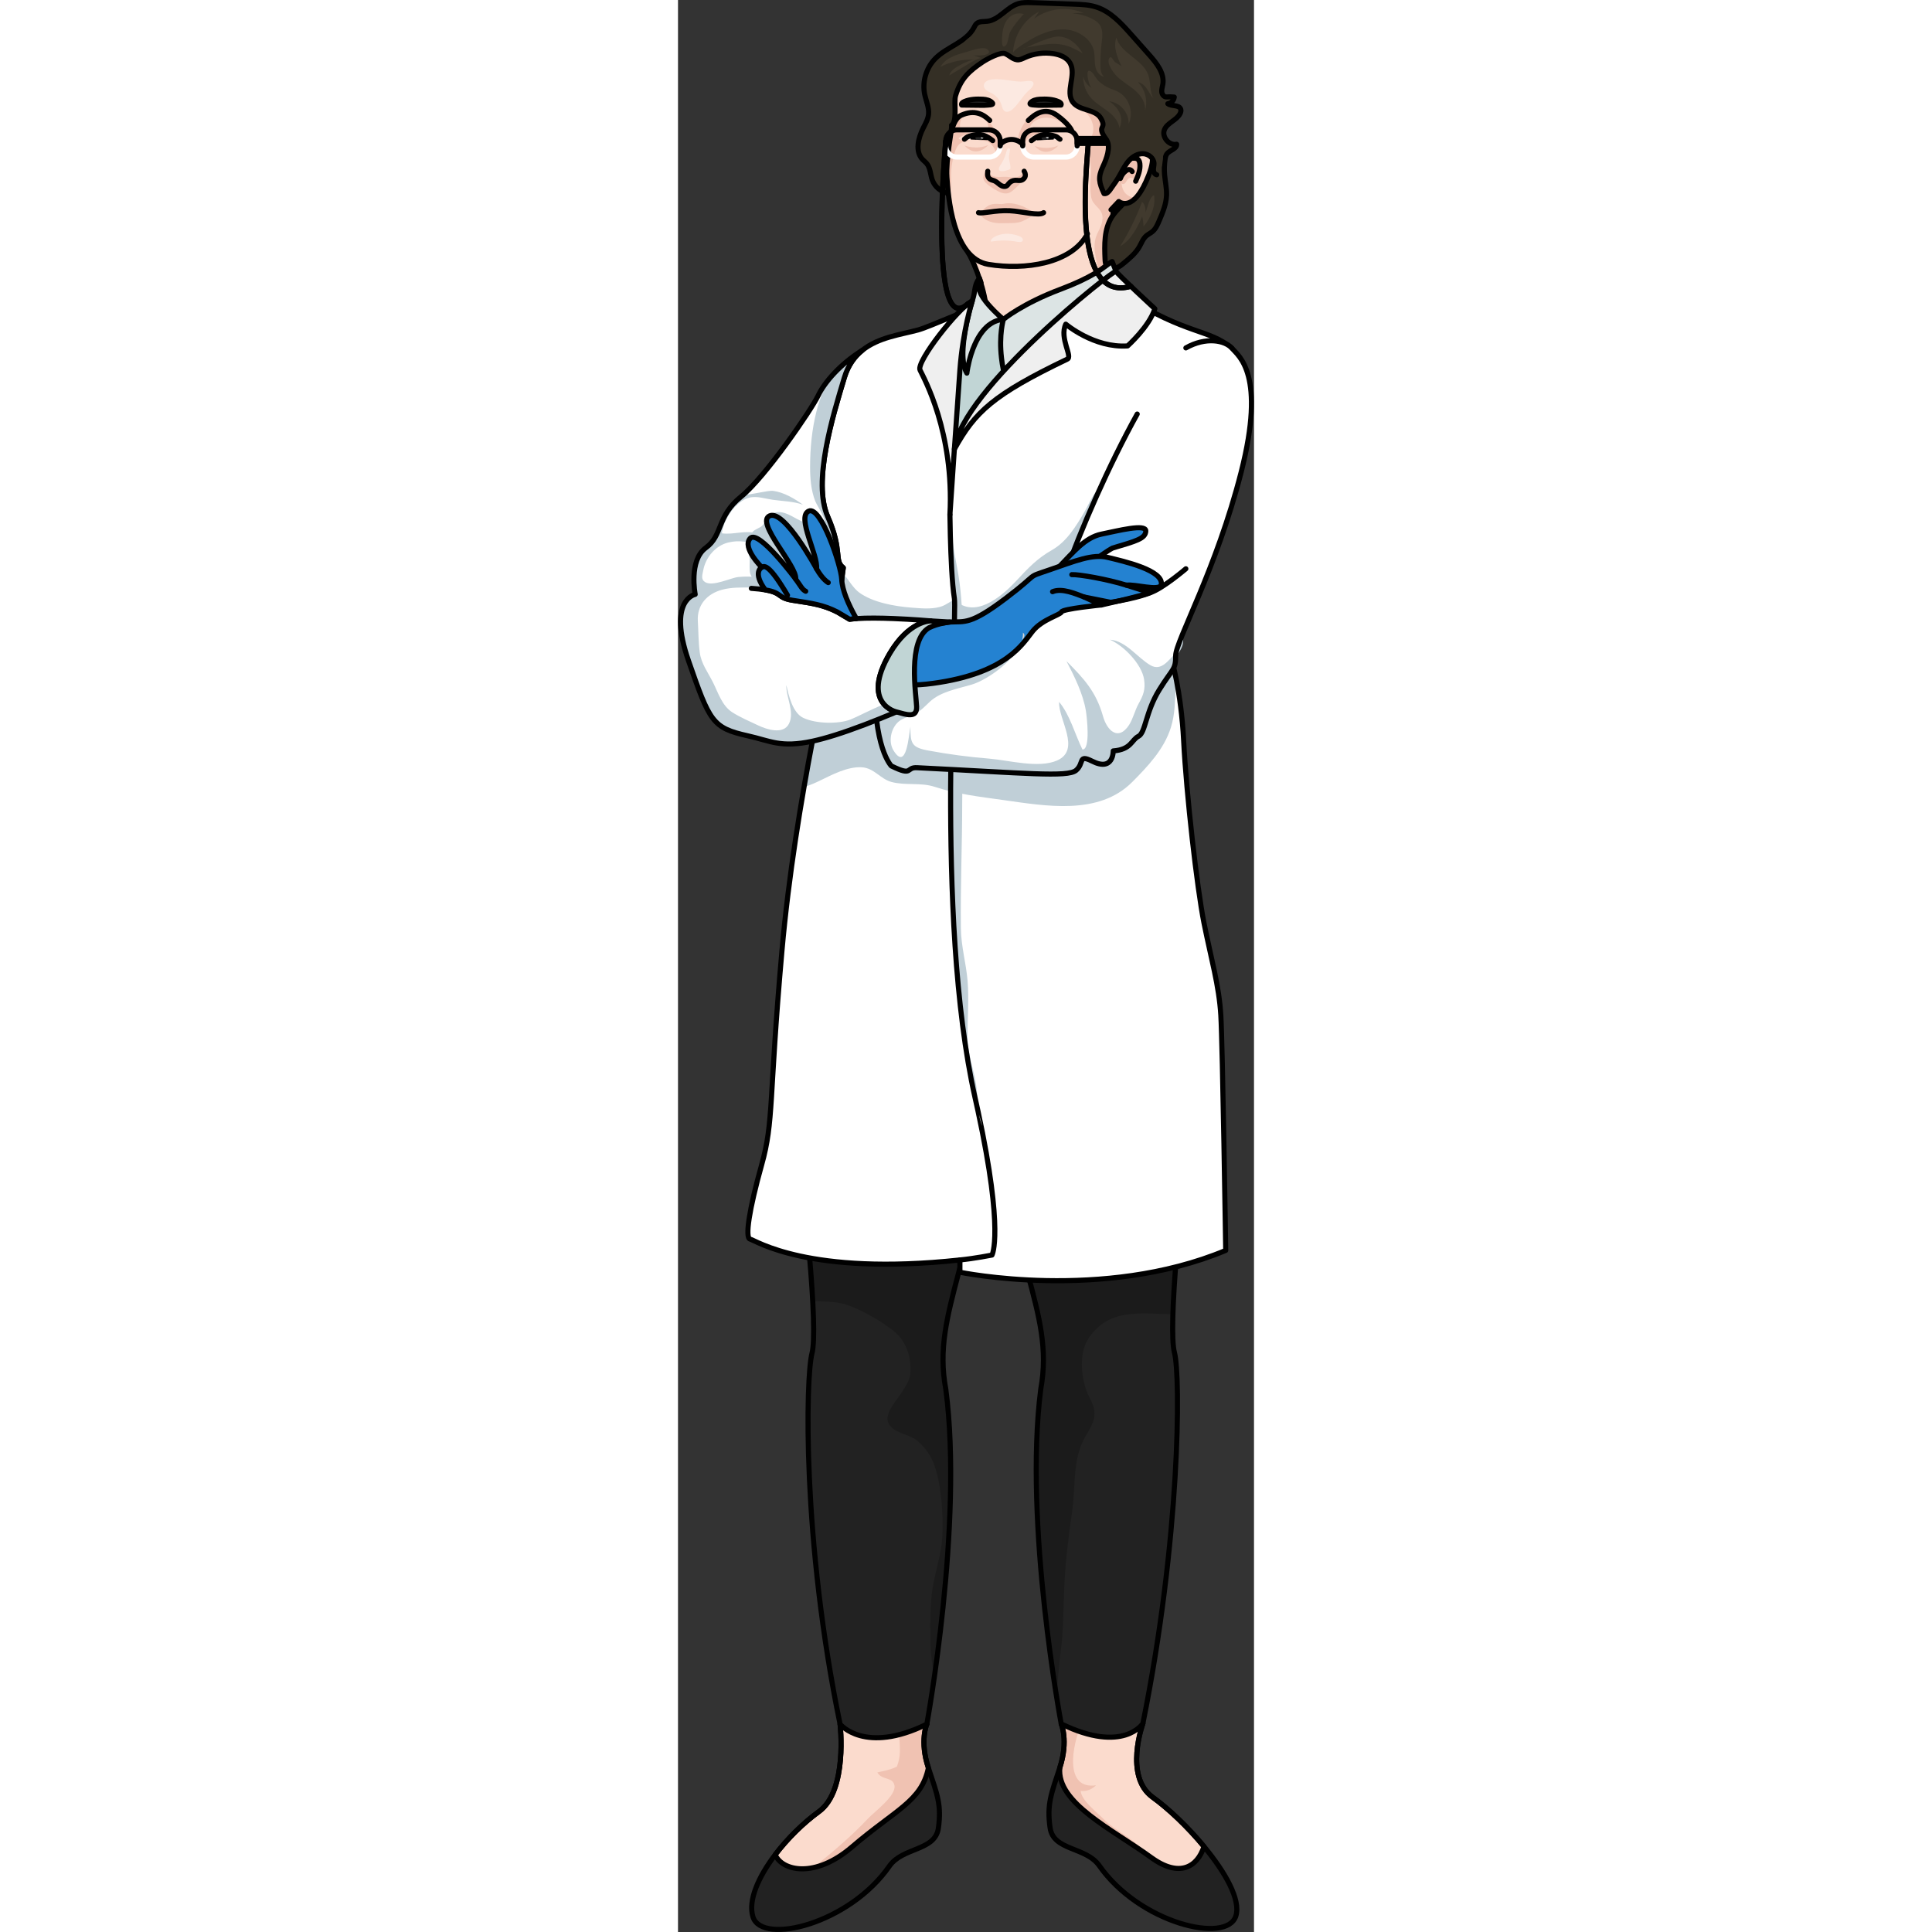 <?xml version="1.0" encoding="utf-8"?>
<!-- Created by: Science Figures, www.sciencefigures.org, Generator: Science Figures Editor -->
<svg version="1.1" id="Camada_1" xmlns="http://www.w3.org/2000/svg" xmlns:xlink="http://www.w3.org/1999/xlink" 
	 width="800px" height="800px" viewBox="0 0 113.102 379.358" enable-background="new 0 0 113.102 379.358"
	 xml:space="preserve">
<rect x="0" y="0" width="113.102" height="379.358" fill="#333333" stroke="none"/>
<g>
	<g>
		<g>
			<path fill="#222222" d="M51.136,358.928c-0.62,4.55-6.93,3.72-9.6,7.45c-7.84,11.38-25.05,15.62-26.81,10.03
				c-1.01-3.22,1.05-7.86,4.36-12.23c2.44-3.2,5.55-6.26,8.61-8.48c5.68-4.14,4.13-17.15,4.13-17.15h17.03c0,0-1.45,3.31,0.31,8.59
				C50.926,352.408,51.756,354.378,51.136,358.928z"/>
			<path fill="#FBDBCD" d="M49.166,347.138c-1.33,6.56-6.49,8.22-15.01,15.52c-0.73,0.63-1.45,1.17-2.16,1.65
				c-1.62,1.09-3.17,1.8-4.6,2.2c-0.09,0.03-0.18,0.06-0.27,0.08c-0.08,0.02-0.17,0.04-0.25,0.06c-0.09,0.02-0.18,0.04-0.27,0.05
				c0.002-0.001,0.003-0.003,0.005-0.004c-3.824,0.823-6.694-0.533-7.525-2.516c2.44-3.2,5.55-6.26,8.61-8.48
				c5.68-4.14,4.13-17.15,4.13-17.15h17.03C48.856,338.548,47.406,341.858,49.166,347.138z"/>
			<path fill="#F0C2B2" d="M49.166,347.138c-1.33,6.56-6.49,8.22-15.01,15.52c-0.73,0.63-1.45,1.17-2.16,1.65
				c-1.55,0.54-3.17,1.72-4.6,2.2c-0.09,0.03-0.18,0.06-0.27,0.08c-0.08,0.02-0.17,0.04-0.25,0.06c-0.09,0.02-0.18,0.04-0.27,0.05
				c3.38-2.74,7.45-6.12,10.68-9.59c1.19-1.29,5.63-4.52,5.22-6.54c-0.35-1.74-2.48-0.95-3.37-2.55c1.38-0.29,2.64-0.53,3.85-1.14
				c1.16-3.1,0.18-4.85,0.56-8.04c-0.8,1.12-1.29,0.84-1.72,0.47c0.27-0.24,0.54-0.5,0.81-0.76h6.22
				C48.856,338.548,47.406,341.858,49.166,347.138z"/>
			<path fill="none" stroke="#000000" stroke-linecap="round" stroke-linejoin="round" stroke-miterlimit="10" d="M49.166,347.138
				c-1.33,6.56-6.49,8.22-15.01,15.52c-7.3,6.27-13.75,4.68-15.07,1.52c2.44-3.2,5.55-6.26,8.61-8.48
				c5.68-4.14,4.13-17.15,4.13-17.15h17.03C48.856,338.548,47.406,341.858,49.166,347.138z"/>
			<path fill="none" stroke="#000000" stroke-linecap="round" stroke-linejoin="round" stroke-miterlimit="10" d="M51.136,358.928
				c-0.62,4.55-6.93,3.72-9.6,7.45c-7.84,11.38-25.05,15.62-26.81,10.03c-1.01-3.22,1.05-7.86,4.36-12.23
				c2.44-3.2,5.55-6.26,8.61-8.48c5.68-4.14,4.13-17.15,4.13-17.15h17.03c0,0-1.45,3.31,0.31,8.59
				C50.926,352.408,51.756,354.378,51.136,358.928z"/>
			<path fill="#222222" d="M60.856,214.628c-0.29,5.93-0.84,11.1-1.53,15.7c-3.13,20.84-9.12,29.72-6.74,42.43
				c2.44,18.43-0.32,43.07-2.23,56.35c-0.83,5.8-1.5,9.44-1.5,9.44c-12.2,6-17.03,0-17.03,0c-7.45-36-6.76-68.06-5.52-72.82
				c0.4-1.54,0.41-5.26,0.15-10.25c-0.26-4.87-0.79-10.96-1.48-17.43c-0.78-7.37-1.77-15.24-2.81-22.39
				C22.166,215.658,62.476,181.818,60.856,214.628z"/>
			<path opacity="0.2" d="M52.586,272.758c2.44,18.43-0.32,43.07-2.23,56.35c-0.49-2.32-0.79-4.62-0.81-7.11
				c-0.02-3.98-0.1-7.81,0.72-11.7c0.63-2.97,1.52-5.71,1.64-8.78c0.16-4.41-0.14-9.67-1.58-13.85c-0.57-1.68-1.67-3.23-2.98-4.46
				c-1.56-1.48-3.69-1.54-5.19-2.74c-3.55-2.84,3.28-6.95,3.48-10.93c0.15-2.94-0.68-5.92-2.99-7.93
				c-2.39-2.08-7.78-5.17-10.78-5.73c-1.67-0.32-3.54-0.33-5.41-0.4c-0.26-4.87-0.79-10.96-1.48-17.43
				c3.18-1.92,6.58-3.14,8.92-3.04c1.11-1.45,1.59-2.26,1.87-3.08c1.83-0.56,3.3-1.85,5.24-2.39c4.66-1.3,13.61-1.68,18.32,0.79
				C56.196,251.168,50.206,260.048,52.586,272.758z"/>
			<path fill="none" stroke="#000000" stroke-linecap="round" stroke-linejoin="round" stroke-miterlimit="10" d="M22.171,215.663
				c2.896,19.861,5.379,45.307,4.138,50.065s-1.932,36.825,5.516,72.822c0,0,4.828,6,17.034,0c0,0,7.241-39.307,3.724-65.788
				c-2.896-15.516,6.66-25.321,8.275-58.134C62.472,181.816,22.171,215.663,22.171,215.663z"/>
		</g>
		<g>
			<path fill="#222222" d="M109.546,376.198c-1.73,5.6-18.97,1.43-26.86-9.91c-2.68-3.71-8.99-2.86-9.63-7.41
				c-0.64-4.55,0.18-6.52,1.92-11.8c1.73-5.28,0.27-8.59,0.27-8.59l16.04-0.08c0,0-3.78,10.38,1.92,14.49
				c3.12,2.25,6.91,5.85,10.07,9.67C107.446,367.608,110.526,373.018,109.546,376.198z"/>
			<path fill="#FBDBCD" d="M103.276,362.568c-1.27,4-4.8,6.2-10.34,2.18c-0.54-0.39-1.09-0.78-1.65-1.17
				c-7.48-5.13-16.96-10.05-16.31-16.5c1.73-5.28,0.27-8.59,0.27-8.59l3.98-0.02l12.06-0.06c0,0-3.78,10.38,1.92,14.49
				C96.326,355.148,100.116,358.748,103.276,362.568z"/>
			<path fill="#F0C2B2" d="M91.506,363.578c-0.07,0-0.14,0.01-0.22,0c-7.48-5.13-16.96-10.05-16.31-16.5
				c1.73-5.28,0.27-8.59,0.27-8.59l3.98-0.02c-1.87,4.34-3.44,12.95,2.85,12.09c-0.78,0.79-1.91,1.25-3.01,1.1
				c0.16,1.9,3.21,4.2,4.54,5.56C85.866,359.518,89.676,361.098,91.506,363.578z"/>
			<path fill="none" stroke="#000000" stroke-linecap="round" stroke-linejoin="round" stroke-miterlimit="10" d="M103.276,362.568
				c-1.27,4-4.8,6.2-10.34,2.18c-7.65-5.57-18.66-10.73-17.96-17.67c1.73-5.28,0.27-8.59,0.27-8.59l16.04-0.08
				c0,0-3.78,10.38,1.92,14.49C96.326,355.148,100.116,358.748,103.276,362.568z"/>
			<path fill="none" stroke="#000000" stroke-linecap="round" stroke-linejoin="round" stroke-miterlimit="10" d="M109.546,376.198
				c-1.73,5.6-18.97,1.43-26.86-9.91c-2.68-3.71-8.99-2.86-9.63-7.41c-0.64-4.55,0.18-6.52,1.92-11.8c1.73-5.28,0.27-8.59,0.27-8.59
				l16.04-0.08c0,0-3.78,10.38,1.92,14.49c3.12,2.25,6.91,5.85,10.07,9.67C107.446,367.608,110.526,373.018,109.546,376.198z"/>
			<path fill="#222222" d="M97.176,258.048c-0.11,3.61-0.03,6.28,0.3,7.52c1.26,4.76,1.1,36.81-6.19,72.84c0,0-3.81,6.03-16.04,0.08
				c0,0-0.4-2.12-0.97-5.71c-1.89-11.85-5.65-39.72-3.04-60.06c1.78-9.79-1.37-17.29-4.4-29.73c-1.76-7.28-3.48-16.25-4.13-28.36
				c-1.76-32.81,38.69,0.86,38.69,0.86c-0.74,5.24-1.45,10.87-2.07,16.41C98.206,241.858,97.376,251.508,97.176,258.048z"/>
			<path opacity="0.2" d="M99.326,231.898c-1.12,9.96-1.95,19.61-2.15,26.15c-6.07-0.04-12.53-1.38-16.6,4.8
				c-2.05,3.11-1.38,8.63,0.28,11.66c2.55,4.7-0.79,5.93-2.12,10.48c-1.09,3.73-0.78,7.94-1.34,11.78
				c-0.68,4.66-1.27,9.47-1.51,14.17c-0.23,4.61-0.17,9.3-0.8,13.87c-0.32,2.34-0.46,5.23-0.81,7.97
				c-1.89-11.85-5.65-39.72-3.04-60.06c1.78-9.79-1.37-17.29-4.4-29.73c0.67-1.44,1.58-2.83,2.81-4.2c2.46-2.76,6.42-4.47,9.57-6.41
				c3.17-1.96,6.86-2.82,10.63-2.83C93.356,229.538,96.576,230.338,99.326,231.898z"/>
			<path fill="none" stroke="#000000" stroke-linecap="round" stroke-linejoin="round" stroke-miterlimit="10" d="M101.398,215.49
				c-2.81,19.873-5.182,45.33-3.92,50.083c1.262,4.753,1.099,36.802-6.192,72.831c0,0-3.809,6.035-16.041,0.088
				c0,0-7.412-39.275-4.01-65.771c2.829-15.529-6.77-25.292-8.528-58.097C60.949,181.819,101.398,215.49,101.398,215.49z"/>
		</g>
		<path fill="#FFFFFF" d="M106.586,199.358c0.35,5.82,0.96,46.17,0.96,46.17c-24.17,10.09-52.19,4.28-52.19,4.28v-2.41
			c-29.74,3.2-40.16-3.87-41.2-4.09c-1.04-0.23-0.17-5.87,2.26-14.55c2.44-8.68,1.39-12.71,4-42.1c0.99-11.2,2.66-22.48,4.33-32.14
			c0.56-3.19,1.11-6.2,1.65-8.98c0.67-3.49,1.31-6.62,1.86-9.24c1.18-5.55,1.99-8.9,1.99-8.9l1.01-7.25l1.2-8.66
			c-1.89-1.44-0.06-3.2-3.06-10.05c-3-6.84,0.98-19.69,3.26-27.26c0.74-2.46,2-4.16,3.53-5.39c3.19-2.57,7.56-3.08,10.95-4
			c5.02-1.37,28.95-14.15,40.82-6.58c11.87,7.56,16.24,6.32,20.81,10.17l2.17,15.76l-12.89,41.32l-1.19,3.81
			c0,0,0.23,0.77,0.57,2.19c0.6,2.64,1.53,7.55,1.86,13.98c0.53,10.45,2.61,28.87,4,35.83
			C104.676,188.228,106.246,193.528,106.586,199.358z"/>
		<path fill="#C0CFD7" d="M97.426,131.458c0.09,1.14,0.38,2.41,0.31,3.41c-0.19,2.79-0.09,5.2-0.96,7.99
			c-1.34,4.28-4.59,7.68-7.58,10.69c-6.59,6.62-17.01,4.71-25.35,3.54c-4.57-0.64-9.07-1.15-13.47-2.6
			c-2.72-0.89-5.75-0.21-8.47-0.95c-2.2-0.6-3.39-2.74-5.83-2.88c-2.83-0.16-5.84,1.48-8.33,2.68c-0.84,0.4-1.92,0.9-3,1.18
			c0.56-3.19,1.11-6.2,1.65-8.98c0.67-3.49,1.31-6.62,1.86-9.24c0.83-1.46,1.92-2.84,2.91-4.15c1.33-1.77,2.84-5.39,4.76-6.45
			c1.85-1.03,2,0.01,3.33,1.17c3.65,3.19,8.1,3.17,12.45,4.5c2.65,0.82,4.83,2.65,7.56,3.34c3.12,0.78,5.92-0.36,9-0.87
			c7.55-1.24,15.28-2.46,22.57-4.76c2.62-0.83,4.47-3.37,7.21-3.62c0.36-0.03,0.74-0.02,1.13,0.03c0.18,1.91-1.25,2.79-1.68,4.38
			C97.376,130.328,97.366,130.878,97.426,131.458z"/>
		<path fill="#C0CFD7" d="M58.676,214.138c0.14,1.58,0.17,3.18,0.43,4.71c-0.06-0.21-0.12-0.42-0.19-0.64
			c-0.19-0.87-0.38-1.76-0.59-2.68c-8-35.55-3.43-94-4.06-98.04c-0.46-2.95-0.68-8.05-0.79-12.27c0.1-0.68,0.18-1.41,0.25-2.21
			c0,4.04,1.04,7.48,1.56,11.41c0.54,4.05,0.57,8.25,0.79,12.35c0.55,10.23-0.27,20.53-0.27,30.77c0,8.27-0.36,16.48-0.26,24.72
			c0.04,3.54,1.01,6.8,1.31,10.27c0.32,3.67-0.04,7.48,0,11.16C56.886,207.378,58.366,210.588,58.676,214.138z"/>
		<path fill="#C0CFD7" d="M30.243,108.356c0.307,1.785,1.351,3.138,2.45,4.536c0.821,1.044,1.776,2.624,2.837,3.414
			c2.643,1.97,6.945,2.741,10.232,2.995c1.827,0.141,3.825,0.352,5.616-0.116c0.851-0.222,1.305-0.566,2.034-0.986
			c1.269-0.732,0.626-0.461,1.758,0.277c3.936,2.565,8.733-1.728,11.208-4.381c2.387-2.558,4.08-4.399,7.109-6.127
			c2.839-1.62,4.701-4.678,6.325-7.47c0.783-1.346,1.354-2.869,2.38-4.05c0.702-0.808,1.356-1.348,1.933-2.272
			c-0.422,1.422-1.655,2.544-2.369,3.83c-0.609,1.098-0.854,2.34-1.247,3.514c-0.652,1.945-1.552,3.716-2.318,5.611
			c-0.872,2.156-1.035,4.654-2.417,6.564c-1.838,2.54-4.858,3.863-7.431,5.486c-3.643,2.299-7.496,4.386-11.382,6.249
			c-3.439,1.649-7.619,2.179-11.35,2.804c-3.843,0.645-8.325,0.996-12.156,0.09c-3.088-0.731-7.756-1.812-7.694-5.852
			c0.025-1.664,0.887-4.44,1.492-6.01c0.444-1.15,1.114-1.916,1.312-3.139C28.765,112.081,27.989,108.904,30.243,108.356z"/>
		<path fill="#C1D5D5" d="M64.596,72.148c-5.4,5.77-9.82,11.72-10.33,16.03c0.43-6.17,0.88-12.78,1.09-15.52
			c0.23-3.08,0.65-5.82,1.08-8.02c-0.12,0.72-0.24,1.46-0.32,2.2c-0.3,2.51-0.26,4.97,0.61,6.43c0,0,0.43-3.73,2.12-6.76
			c1.09-1.95,2.69-3.61,5.02-3.8l0.02,0.04c-0.12,0.41-1.16,4.31,0.01,9.91L64.596,72.148z"/>
		<path fill="none" stroke="#000000" stroke-linecap="round" stroke-linejoin="round" stroke-miterlimit="10" d="M55.356,247.398
			c2.87-0.28,6.3-0.96,6.3-0.96s2.41-4.33-2.74-28.23c-0.19-0.87-0.38-1.76-0.59-2.68c-8-35.55-3.43-94-4.06-98.04
			c-0.46-2.95-0.68-8.05-0.79-12.27c-0.04-1.57-0.06-3.01-0.08-4.17"/>
		<path fill="none" stroke="#000000" stroke-linecap="round" stroke-linejoin="round" stroke-miterlimit="10" d="M106.586,199.358
			c0.35,5.82,0.96,46.17,0.96,46.17c-24.17,10.09-52.19,4.28-52.19,4.28v-2.41c-29.74,3.2-40.16-3.87-41.2-4.09
			c-1.04-0.23-0.17-5.87,2.26-14.55c2.44-8.68,1.39-12.71,4-42.1c1.32-14.9,3.83-29.93,5.98-41.12c2.09-10.88,3.85-18.14,3.85-18.14
			l1.01-7.25l1.2-8.66c-1.89-1.44-0.06-3.2-3.06-10.05c-3-6.84,0.98-19.69,3.26-27.26c0.74-2.46,2-4.16,3.53-5.39
			c3.19-2.57,7.56-3.08,10.95-4c5.02-1.37,28.95-14.15,40.82-6.58c11.87,7.56,16.24,6.32,20.81,10.17l2.17,15.76l-14.08,45.13
			c0,0,1.93,6.29,2.43,16.17c0.53,10.45,2.61,28.87,4,35.83C104.676,188.228,106.246,193.528,106.586,199.358z"/>
		<path fill="#FFFFFF" d="M110.586,92.658c-4.57,18-11.93,31.55-12.78,35.47c-0.05,0.24-0.08,0.45-0.08,0.62
			c0,2.87-0.53,2.35-3.22,6.69c-2.7,4.35-2.7,8.44-4.09,9.13c-1.39,0.7-1.39,2.61-4.96,2.87c0,0,0.09,4.18-4.17,2
			c-2.78-1.39-1.48,0.44-3.13,1.83c-1.65,1.39-10,0.52-31.13-0.52c-2.44-0.18-0.7,1.82-5.13-0.35c0,0-3.65-3.56-3.22-17.74
			c0,0,10.59-2,20.59-6.27c7.56-3.23,14.78-7.77,16.8-13.73c4.7-13.82,17.5-40.86,23.66-44.35c3.91-2.21,7.67-1.5,9.04,0.07
			C110.136,69.938,115.456,73.528,110.586,92.658z"/>
		<path fill="#C0CFD7" d="M97.806,128.128c-0.05,0.24-0.08,0.45-0.08,0.62c0,2.87-0.53,2.35-3.22,6.69c-2.7,4.35-2.7,8.44-4.09,9.13
			c-1.39,0.7-1.39,2.61-4.96,2.87c0,0,0.09,4.18-4.17,2c-2.78-1.39-1.48,0.44-3.13,1.83c-1.65,1.39-10,0.52-31.13-0.52
			c-2.44-0.18-0.7,1.82-5.13-0.35c0,0-3.65-3.56-3.22-17.74c0,0,10.59-2,20.59-6.27c2.39,0.44,5.4,0.9,7.35-0.05
			c0.36-0.17,0.7-0.42,0.96-0.7c-1.04,3.78-6.72,7.82-9.83,8.76c-2.83,0.86-6.11,1.36-8.3,3.39c-0.93,0.87-1.63,1.67-2.77,2.3
			c-1.04,0.58-2.49,0.84-3.39,1.63c-1.49,1.31-2.03,3.9-0.97,5.64c2.58,4.18,2.98-3.04,3.32-4.65c0,3.26,0.2,4.06,3.55,4.67
			c3.93,0.73,7.91,1.26,11.91,1.58c3.78,0.31,9.72,1.96,13.33,0.37c4.81-2.11,0.19-8.13,0.41-11.51c2.16,2.62,3.09,6.33,4.58,9.35
			c1.62,0.05,0.86-6.47,0.67-7.62c-0.56-3.35-2.26-6.75-3.81-9.74c3.47,3.47,5.82,6.03,7.18,10.84c0.78,2.79,2.99,4.94,5.1,1.72
			c0.79-1.21,1.16-2.89,1.87-4.17c0.9-1.62,1.4-2.77,1.09-4.8c-0.46-3-3.98-6.61-6.7-7.79c3.15,0.21,5.4,3.55,7.96,5.02
			C94.916,131.848,96.296,129.648,97.806,128.128z"/>
		<path fill="none" stroke="#000000" stroke-linecap="round" stroke-linejoin="round" stroke-miterlimit="10" d="M99.721,68.312
			c3.913-2.217,7.674-1.5,9.043,0.065c1.37,1.565,6.696,5.152,1.826,24.283c-4.87,19.131-12.87,33.217-12.87,36.087
			s-0.522,2.348-3.217,6.696c-2.696,4.348-2.696,8.435-4.087,9.13c-1.391,0.696-1.391,2.609-4.956,2.87c0,0,0.087,4.174-4.174,2
			c-2.783-1.391-1.478,0.435-3.131,1.826c-1.652,1.391-10,0.522-31.13-0.522c-2.435-0.174-0.696,1.826-5.13-0.348
			c0,0-3.652-3.565-3.217-17.739c0,0,32.696-6.174,37.391-20c2.831-8.337,8.609-21.476,14.101-31.36"/>
		<polygon fill="#989898" points="81.112,50.921 85.243,51.356 84.373,54.399 82.025,55.616 		"/>
		<polygon fill="none" stroke="#000000" stroke-linecap="round" stroke-linejoin="round" stroke-miterlimit="10" points="
			81.112,50.921 85.243,51.356 84.373,54.399 82.025,55.616 		"/>
		<path fill="#444444" d="M63.846,62.658c-0.67-0.56-7.33-6.29-3.6-7.59C60.246,55.068,60.376,59.148,63.846,62.658z"/>
		<path fill="none" stroke="#000000" stroke-linecap="round" stroke-linejoin="round" stroke-miterlimit="10" d="M63.846,62.658
			c-0.67-0.56-7.33-6.29-3.6-7.59C60.246,55.068,60.376,59.148,63.846,62.658z"/>
		<g>
			<path fill="#FBDBCD" d="M86.293,37.031c0.01,0.08,0,0.18-0.02,0.28c-0.02,0.12-0.04,0.25-0.08,0.38c-0.05,0.2-0.1,0.4-0.14,0.6
				c-0.01,0.01-0.02,0.02-0.01,0.04c-0.05,0.2-0.1,0.4-0.13,0.6c-0.13,0.53-0.23,1.08-0.31,1.62c-0.05,0.3-0.09,0.6-0.13,0.9
				c-0.06,0.42-0.11,0.83-0.14,1.25c-0.05,0.42-0.09,0.84-0.11,1.25c-0.42,5.71,0.32,10.7,0.32,10.7l-1.83,6.73l-5.62-2.14
				l-7.31,2.14l-6.92,1.33l-3.36,0.12c0.58-3.69-1.53-9.29-2.86-11.98c-0.01-0.01-0.01-0.01-0.01-0.02
				c-0.07-0.16-0.15-0.3-0.21-0.43c-0.08-0.13-0.14-0.26-0.2-0.37c-0.05-0.09-0.1-0.16-0.14-0.23c-0.05-0.08-0.09-0.15-0.13-0.21
				c0,0,0.01-0.01,0.03-0.01c0.73-0.37,16.42-8.16,23.93-12.01c2.34-1.19,4.17-1.82,4.96-1.4c0.02,0.01,0.05,0.02,0.07,0.04
				c0.05,0.04,0.09,0.08,0.13,0.13C86.233,36.501,86.303,36.731,86.293,37.031z"/>
			<path fill="#F0C2B2" d="M85.548,54.654l-1.83,6.73c-0.56-2.26-0.39-4.66-0.8-6.97c-0.47-2.67-1.7-5.42-0.81-7.98
				c0.26-0.75,0.69-1.43,0.97-2.18c0.16-0.41,0.26-0.86,0.26-1.3v-0.01c0.84-0.87,1.67-1.75,2.27-2.39
				C84.488,47.514,85.548,54.654,85.548,54.654z"/>
			<path fill="none" stroke="#000000" stroke-linecap="round" stroke-linejoin="round" stroke-miterlimit="10" d="M86.293,37.031
				c0.01,0.08,0,0.18-0.02,0.28c-0.01,0.12-0.04,0.25-0.07,0.39c-0.11,0.41-0.21,0.82-0.29,1.23
				c-0.106,0.431-0.181,0.875-0.252,1.316c-0.068,0.401-0.131,0.804-0.188,1.204c-0.05,0.42-0.1,0.83-0.14,1.25
				c-0.04,0.42-0.08,0.84-0.11,1.25c-0.41,5.7,0.33,10.7,0.33,10.7l-1.84,6.73l-5.62-2.14l-7.31,2.14l-6.92,1.33l-3.36,0.12
				c0.46-3.7-1.57-9.28-2.86-11.98c-0.01-0.01-0.01-0.01-0.01-0.02c-0.07-0.16-0.15-0.3-0.21-0.43c-0.08-0.13-0.14-0.26-0.2-0.37
				c-0.05-0.09-0.1-0.16-0.14-0.23c-0.05-0.08-0.09-0.15-0.13-0.21c0,0,0.01-0.01,0.03-0.01c0.98-0.62,25.37-15.81,28.89-13.41
				c0.02,0.01,0.05,0.02,0.07,0.04c0.05,0.04,0.09,0.08,0.13,0.13C86.213,36.511,86.283,36.741,86.293,37.031z"/>
			<path fill="#342F25" d="M53.003,37.934c-1.364-0.245-2.567-1.247-3.054-2.545c-0.408-1.087-0.363-2.378-1.105-3.27
				c-0.244-0.293-0.558-0.52-0.82-0.797c-1.514-1.601-0.87-4.223,0.131-6.187c0.437-0.858,0.935-1.72,1.04-2.677
				c0.143-1.308-0.465-2.566-0.743-3.852c-0.545-2.52,0.267-5.293,2.085-7.122c2.301-2.315,6.026-3.178,7.57-6.054
				C58.251,5.16,58.378,4.87,58.6,4.657c0.536-0.512,1.387-0.392,2.124-0.476c2.353-0.269,3.838-2.797,6.108-3.469
				c0.855-0.253,1.766-0.224,2.657-0.192c2.735,0.098,5.471,0.195,8.206,0.293c1.492,0.053,3.006,0.11,4.429,0.563
				c2.8,0.892,4.891,3.182,6.842,5.379c1.19,1.341,2.381,2.681,3.571,4.022c1.454,1.637,3.009,3.594,2.666,5.757
				c-0.079,0.501-0.261,0.995-0.216,1.5c0.045,0.505,0.432,1.038,0.938,1c0.511-0.038,1.012-0.021,1.522,0.028
				c-0.068,0.648-0.618,1.213-1.263,1.3c0.764,0.575,2.218,0.17,2.526,1.075c0.096,0.282,0.016,0.597-0.118,0.863
				c-0.665,1.322-2.49,1.775-3.068,3.137c-0.601,1.414,0.885,3.211,2.387,2.887c0.053,0.933-1.343,1.138-1.908,1.882
				c-0.232,0.306-0.311,0.699-0.367,1.079c-0.148,1.007-0.178,2.032-0.091,3.046c0.116,1.342,0.437,2.671,0.383,4.017
				c-0.07,1.759-0.773,3.423-1.465,5.042c-0.327,0.764-0.675,1.558-1.314,2.089c-0.379,0.315-0.841,0.519-1.211,0.844
				c-0.647,0.567-0.938,1.425-1.368,2.169c-0.733,1.269-1.887,2.23-3.017,3.162c-0.504,0.416-1.028,0.842-1.657,1.018
				c-0.629,0.175-1.397,0.029-1.759-0.515c-0.234-0.352-0.26-0.798-0.279-1.22c-0.129-2.859-0.206-5.923,1.329-8.338
				c1.064-1.674,2.8-2.845,3.822-4.546c0.602-1.003,0.929-2.146,1.159-3.293c1.701-8.457-1.961-17.74-8.943-22.805
				c-1.622-1.177-3.416-2.145-5.35-2.669c-1.946-0.528-3.985-0.596-6.001-0.573c-1.751,0.02-3.508,0.109-5.239,0.387
				c-1.283,0.206-3.052,0.241-3.929,1.272c-1.596,1.878-2.529,4.217-3.384,6.529c-0.744,2.011-1.454,4.057-1.696,6.187
				c-0.188,1.655-0.079,3.378,0.506,4.949c0.466,1.25,1.251,2.231,1.423,3.596c0.307,2.438-0.804,5.109-2.969,6.364
				C54.033,38.319,53.017,38.571,53.003,37.934z"/>
			<path fill="none" stroke="#000000" stroke-linecap="round" stroke-linejoin="round" stroke-miterlimit="10" d="M53.003,37.934
				c-1.364-0.245-2.567-1.247-3.054-2.545c-0.408-1.087-0.363-2.378-1.105-3.27c-0.244-0.293-0.558-0.52-0.82-0.797
				c-1.514-1.601-0.87-4.223,0.131-6.187c0.437-0.858,0.935-1.72,1.04-2.677c0.143-1.308-0.465-2.566-0.743-3.852
				c-0.545-2.52,0.267-5.293,2.085-7.122c2.301-2.315,6.026-3.178,7.57-6.054C58.251,5.16,58.378,4.87,58.6,4.657
				c0.536-0.512,1.387-0.392,2.124-0.476c2.353-0.269,3.838-2.797,6.108-3.469c0.855-0.253,1.766-0.224,2.657-0.192
				c2.735,0.098,5.471,0.195,8.206,0.293c1.492,0.053,3.006,0.11,4.429,0.563c2.8,0.892,4.891,3.182,6.842,5.379
				c1.19,1.341,2.381,2.681,3.571,4.022c1.454,1.637,3.009,3.594,2.666,5.757c-0.079,0.501-0.261,0.995-0.216,1.5
				c0.045,0.505,0.432,1.038,0.938,1c0.511-0.038,1.012-0.021,1.522,0.028c-0.068,0.648-0.618,1.213-1.263,1.3
				c0.764,0.575,2.218,0.17,2.526,1.075c0.096,0.282,0.016,0.597-0.118,0.863c-0.665,1.322-2.49,1.775-3.068,3.137
				c-0.601,1.414,0.885,3.211,2.387,2.887c0.053,0.933-1.343,1.138-1.908,1.882c-0.232,0.306-0.311,0.699-0.367,1.079
				c-0.148,1.007-0.178,2.032-0.091,3.046c0.116,1.342,0.437,2.671,0.383,4.017c-0.07,1.759-0.773,3.423-1.465,5.042
				c-0.327,0.764-0.675,1.558-1.314,2.089c-0.379,0.315-0.841,0.519-1.211,0.844c-0.647,0.567-0.938,1.425-1.368,2.169
				c-0.733,1.269-1.887,2.23-3.017,3.162c-0.504,0.416-1.028,0.842-1.657,1.018c-0.629,0.175-1.397,0.029-1.759-0.515
				c-0.234-0.352-0.26-0.798-0.279-1.22c-0.129-2.859-0.206-5.923,1.329-8.338c1.064-1.674,2.8-2.845,3.822-4.546
				c0.602-1.003,0.929-2.146,1.159-3.293c1.701-8.457-1.961-17.74-8.943-22.805c-1.622-1.177-3.416-2.145-5.35-2.669
				c-1.946-0.528-3.985-0.596-6.001-0.573c-1.751,0.02-3.508,0.109-5.239,0.387c-1.283,0.206-3.052,0.241-3.929,1.272
				c-1.596,1.878-2.529,4.217-3.384,6.529c-0.744,2.011-1.454,4.057-1.696,6.187c-0.188,1.655-0.079,3.378,0.506,4.949
				c0.466,1.25,1.251,2.231,1.423,3.596c0.307,2.438-0.804,5.109-2.969,6.364C54.033,38.319,53.017,38.571,53.003,37.934z"/>
			<path fill="#FBDBCD" d="M92.448,34.344c-0.84,2.17-1.67,3.53-2.43,4.37c-0.47,0.52-0.91,0.84-1.31,1.02c0,0-0.01,0.01-0.02,0.01
				c-0.8,0.37-1.44,0.2-1.8,0.03c-0.22-0.1-0.34-0.21-0.34-0.21s-0.37,0.39-0.94,0.99c-0.6,0.64-1.43,1.52-2.27,2.39v0.01
				c-1.24,1.28-2.45,2.53-2.94,2.96c-6.2,5.47-12.33,7.18-19.44,6c-0.34-0.06-0.66-0.13-0.96-0.24c-4.82-1.57-6.26-8.48-6.86-13.18
				c-0.17-1.36-0.23-2.95-0.33-3.67c-0.47-3.34,0.87-8.41,0.93-10.17c0.01-0.03,0.01-0.05,0.01-0.08c0,0,0.1-1.16,0.17-3.57
				c0.21-7.24,7.89-10.83,7.89-10.83l16.44-1.76l5.82,12.28l3.58,7.55l0.5,1.05C88.148,29.294,95.448,26.574,92.448,34.344z"/>
			<path fill="#F0C2B2" d="M63.093,27.961c0.01,0.21-0.03,0.43-0.08,0.64c-0.06,0.27-0.18,1.21-0.48,1.3
				c-0.22,0.07-0.19-0.18-0.24-0.33c-0.06-0.23-0.17-0.44-0.31-0.63c-0.3-0.41-0.61-0.82-1.06-1.07c-0.05-0.03-0.1-0.05-0.15-0.07
				v-0.24l-1.55-0.08c0.26,0,0.7-0.08,0.96-0.15c0.28-0.09,0.56-0.26,0.7-0.52c0.12-0.21,0.14-0.46,0.15-0.7
				c0.02-0.76-0.11-1.53-0.37-2.24c-0.1-0.26-0.21-0.51-0.37-0.73c-0.2-0.25-0.45-0.43-0.68-0.65c0.24-0.05,0.59,0.32,0.74,0.48
				c0.7,0.7,1.23,1.53,1.75,2.36c0.12,0.19,0.25,0.38,0.35,0.58c0.22,0.44,0.36,0.91,0.5,1.39
				C63.013,27.511,63.083,27.731,63.093,27.961z"/>
			<path fill="#F0C2B2" d="M90.018,38.714c-0.47,0.52-0.91,0.84-1.33,1.03c-0.2,0.03-0.4,0.04-0.6,0.02
				c-0.69-0.07-1.34-0.44-1.76-0.99c0.19,0.34,0.38,0.67,0.56,1c-0.22-0.1-0.34-0.21-0.34-0.21s-0.37,0.39-0.94,0.99
				c-0.747,0.797-1.488,1.603-2.259,2.376c0.067-0.771-0.21-1.391-0.733-1.978c-0.459-0.514-1.005-0.975-1.288-1.603
				c-0.206-0.457-0.255-0.966-0.302-1.464c-0.105-1.114-0.066-2.069,0.016-3.176c0.086-1.167,0.145-2.369-0.233-3.496
				c-0.17-0.5-0.43-0.99-0.49-1.52c-0.15-1.28,0.87-2.4,1.15-3.66c0.28-1.2-0.16-2.46-0.91-3.4c-0.61-0.77-1.84-1.26-1.67-2.42
				c0.36-2.51,3.75-0.64,5.18,0.48l3.58,7.55c0.08,1.88-0.25,3.78-0.48,5.65c-0.15,1.2-0.24,2.48,0.32,3.55
				C87.958,38.344,89.088,38.964,90.018,38.714z"/>
			<path fill="#F0C2B2" d="M55.398,27.394c0.75,0.19,1.52,0.3,2.3,0.34c-0.75-0.02-1.56-0.03-2.19,0.37
				c-0.66,0.43-0.99,1.21-1.22,1.96c-0.46,1.51-0.69,3.08-0.67,4.66c0.01,1.22,0.16,2.48-0.26,3.62c-0.06-0.1-0.12-0.2-0.17-0.3
				c-0.17-1.36-0.28-2.5-0.38-3.22c-0.47-3.34,0.87-8.41,0.93-10.17c0.44-0.53,0.89-1.05,1.43-1.47c0.32-0.26,0.78-0.6,1.2-0.66
				c-0.17,0.33-0.54,0.52-0.72,0.86c-0.22,0.42-0.29,0.92-0.27,1.4c0.01,0.32,0.06,0.66,0.28,0.9c0.27,0.3,0.72,0.36,1.12,0.39
				c0.38,0.03,0.76,0.07,1.14,0.1c-0.94,0.02-1.87,0.31-2.67,0.83c-0.05,0.03-0.1,0.07-0.12,0.13
				C55.088,27.264,55.258,27.354,55.398,27.394z"/>
			<path fill="#F0C2B2" d="M77.288,25.444c-1.13-0.94-2.36-1.85-3.78-2.2c-1.43-0.36-3.11-0.06-4.04,1.08
				c-0.19,0.23-0.35,0.5-0.37,0.8s0.12,0.62,0.39,0.75c0.13,0.06,0.28,0.07,0.43,0.08h0.01c0.58,0.04,1.14,0.07,1.72,0.1
				c-0.57,0.1-1.17,0.23-1.72,0.44c-0.67,0.24-1.27,0.62-1.62,1.24c-0.11,0.19-0.2,0.41-0.38,0.54c-0.34,0.23-0.84,0.01-1.03-0.35
				c-0.18-0.37-0.14-0.8-0.05-1.2c0.53-2.42,3.14-5.77,5.93-4.99c1.2,0.34,2.18,1.19,3.07,2.06
				C76.368,24.314,76.878,24.844,77.288,25.444z"/>
			<path fill="#F0C2B2" d="M89.574,35.788c0.24-0.045,0.366-0.316,0.454-0.552c0.119-0.321,0.239-0.642,0.358-0.962
				c0.188-0.506,0.379-1.022,0.408-1.563c0.029-0.541-0.129-1.122-0.532-1.466c-2.064-1.765-3.44,2.225-3.367,3.729
				c0.024,0.506,0.038,1.327,0.648,1.147c0.449-0.133,0.604-1.021,1.152-1.194C89.142,34.785,90.075,35.178,89.574,35.788z"/>
			<path fill="#F0C2B2" d="M63.798,40.045c-0.537,0.137-1.859-0.326-3,0.424s-1.532,1.469-1.532,1.469s0.782,1.955,4.271,1.889
				c3.489-0.065,3.359,0.223,6.685-1.829C70.222,41.999,66.863,39.263,63.798,40.045z"/>
			<path fill="none" stroke="#000000" stroke-linecap="round" stroke-linejoin="round" stroke-miterlimit="10" d="M59.005,41.758
				c0.912,0.253,3.187-0.518,6.147-0.376c2.347,0.113,5.788,1.076,6.636,0.377"/>
			<path fill="none" stroke="#000000" stroke-linecap="round" stroke-linejoin="round" stroke-miterlimit="10" d="M68.787,23.643
				c1.239-1.207,3.251-2.707,5.604-1.011s2.875,2.935,2.875,2.935"/>
			<path fill="#222222" d="M71.025,19.487c-0.687,0.039-1.412,0.228-1.811,0.68c-0.059,0.066-0.111,0.147-0.088,0.226
				c0.064,0.218,0.747,0.214,0.961,0.238c0.463,0.052,0.932,0.046,1.398,0.041c1.241-0.014,2.483-0.028,3.724-0.042
				c0.075-0.137,0.022-0.303-0.091-0.423s-0.276-0.2-0.44-0.271C73.555,19.456,72.268,19.417,71.025,19.487z"/>
			<path fill="#222222" d="M59.89,19.487c0.687,0.039,1.412,0.228,1.811,0.68c0.059,0.066,0.111,0.147,0.088,0.226
				c-0.064,0.218-0.747,0.214-0.961,0.238c-0.463,0.052-0.932,0.046-1.398,0.041c-1.241-0.014-2.483-0.028-3.724-0.042
				c-0.075-0.137-0.022-0.303,0.091-0.423c0.113-0.119,0.276-0.2,0.44-0.271C57.361,19.456,58.648,19.417,59.89,19.487z"/>
			<path fill="none" stroke="#000000" stroke-linecap="round" stroke-linejoin="round" stroke-miterlimit="10" d="M71.025,19.487
				c-0.687,0.039-1.412,0.228-1.811,0.68c-0.059,0.066-0.111,0.147-0.088,0.226c0.064,0.218,0.747,0.214,0.961,0.238
				c0.463,0.052,0.932,0.046,1.398,0.041c1.241-0.014,2.483-0.028,3.724-0.042c0.075-0.137,0.022-0.303-0.091-0.423
				s-0.276-0.2-0.44-0.271C73.555,19.456,72.268,19.417,71.025,19.487z"/>
			<path fill="none" stroke="#000000" stroke-linecap="round" stroke-linejoin="round" stroke-miterlimit="10" d="M61.208,23.643
				c-1.239-1.207-2.954-2.19-5.604-1.011c-1.393,0.62-1.819,2.935-1.819,2.935"/>
			<path fill="none" stroke="#000000" stroke-linecap="round" stroke-linejoin="round" stroke-miterlimit="10" d="M59.89,19.487
				c0.687,0.039,1.412,0.228,1.811,0.68c0.059,0.066,0.111,0.147,0.088,0.226c-0.064,0.218-0.747,0.214-0.961,0.238
				c-0.463,0.052-0.932,0.046-1.398,0.041c-1.241-0.014-2.483-0.028-3.724-0.042c-0.075-0.137-0.022-0.303,0.091-0.423
				c0.113-0.119,0.276-0.2,0.44-0.271C57.361,19.456,58.648,19.417,59.89,19.487z"/>
			<path fill="none" stroke="#000000" stroke-linecap="round" stroke-linejoin="round" stroke-miterlimit="10" d="M85.023,41.181
				c0.603-0.638,1.527-1.62,1.527-1.62s2.894,2.555,5.897-5.216s-4.294-5.046-4.294-5.046L78.244,8.415l-16.435,1.761
				c0,0-7.683,3.587-7.891,10.826c-0.069,2.415-0.174,3.572-0.174,3.572c0.041,1.091-1.174,6.624-0.935,10.254
				c0.225,3.417,1.043,15.913,8.152,17.087c7.109,1.174,16.327-0.13,19.435-6"/>
			<path fill="none" stroke="#000000" stroke-linecap="round" stroke-linejoin="round" stroke-miterlimit="10" d="M63.537,37.208"/>
			<g>
				<path fill="#FFFFFF" d="M75.004,27.338l-0.945,0.044l-3.637,0.18l-1.029,0.054c0.37-0.298,0.704-0.532,1.029-0.704
					c1.227-0.686,2.22-0.596,3.637-0.172C74.574,26.886,74.355,27.122,75.004,27.338z"/>
				
					<circle fill="#222222" stroke="#000000" stroke-linecap="round" stroke-linejoin="round" stroke-miterlimit="10" cx="72.101" cy="26.952" r="1.236"/>
				<circle fill="#FFFFFF" cx="72.542" cy="26.834" r="0.294"/>
				<path fill="#FBDBCD" d="M74.06,24.819v1.922c-1.417-0.424-2.41-0.514-3.637,0.172v-0.361c0.496-0.189,1.038-0.307,1.552-0.397
					c-0.523-0.027-1.029-0.054-1.552-0.09v-1.245H74.06z"/>
				<path fill="#F0C2B2" d="M71.975,26.155c-0.514,0.09-1.056,0.208-1.552,0.397v-0.487C70.946,26.101,71.452,26.128,71.975,26.155z
					"/>
				<polygon fill="#FBDBCD" points="74.06,27.382 74.06,29.368 70.423,29.368 70.423,27.563 				"/>
				<path fill="none" stroke="#000000" stroke-linecap="round" stroke-linejoin="round" stroke-miterlimit="10" d="M69.394,27.617
					c0.37-0.298,0.704-0.532,1.029-0.704c1.227-0.686,2.22-0.596,3.637-0.172c0.514,0.144,0.613,0.443,0.945,0.597"/>
			</g>
			<g>
				<path fill="#FFFFFF" d="M56.247,27.335l0.935,0.044l3.595,0.178l1.017,0.053c-0.366-0.294-0.696-0.526-1.017-0.696
					c-1.213-0.678-2.195-0.589-3.595-0.17C56.674,26.888,56.889,27.121,56.247,27.335z"/>
				
					<circle fill="#222222" stroke="#000000" stroke-linecap="round" stroke-linejoin="round" stroke-miterlimit="10" cx="59.119" cy="26.954" r="1.222"/>
				<circle fill="#FFFFFF" cx="59.741" cy="26.915" r="0.291"/>
				<path fill="#FBDBCD" d="M60.776,26.915c-1.213-0.678-2.195-0.589-3.595-0.17v-1.9h3.435c0.009,0.009,0.009,0.018,0.009,0.027
					C60.695,25.265,60.776,26.915,60.776,26.915z"/>
				<polygon fill="#FBDBCD" points="60.773,27.561 60.773,29.341 57.183,29.341 57.183,27.381 58.583,27.451 				"/>
				<path fill="#F0C2B2" d="M60.773,27.561v0.24c-0.46-0.17-1.12-0.17-1.55-0.32L60.773,27.561z"/>
				<path fill="none" stroke="#000000" stroke-linecap="round" stroke-linejoin="round" stroke-miterlimit="10" d="M61.795,27.611
					c-0.366-0.294-0.696-0.526-1.017-0.696c-1.213-0.678-2.195-0.589-3.595-0.17c-0.508,0.143-0.746,0.46-0.935,0.59"/>
			</g>
			<path fill="#F0C2B2" d="M62.235,34.685c0.73,0.143,1.484,0.006,2.227,0.038c0.681,0.029,1.368,0.2,2.036,0.063
				c0.668-0.137,1.319-0.74,1.182-1.407c0.418,0.145,0.609,0.661,0.529,1.096s-0.365,0.801-0.653,1.136
				c-0.478,0.556-0.993,1.081-1.54,1.57c-0.342,0.306-0.71,0.605-1.151,0.734c-0.899,0.264-1.827-0.233-2.632-0.712
				c-0.65-0.387-1.311-0.782-1.822-1.34c-0.214-0.233-0.404-0.505-0.453-0.817c-0.061-0.396,0.285-1.435,0.804-1.349
				c0.18,0.03,0.426,0.471,0.578,0.59C61.597,34.488,61.915,34.622,62.235,34.685z"/>
			<path fill="none" stroke="#000000" stroke-linecap="round" stroke-linejoin="round" stroke-miterlimit="10" d="M60.822,33.621
				c-0.028,0.517-0.187,1.293,0.652,1.666c0.2,0.089,0.417,0.13,0.622,0.209c0.442,0.17,0.77,0.544,1.158,0.816
				c0.388,0.272,0.94,0.434,1.321,0.152c0.158-0.117,0.261-0.293,0.387-0.444c0.296-0.356,0.744-0.582,1.206-0.61
				c0.473-0.028,0.982,0.136,1.404-0.081c0.352-0.18,0.986-0.73,0.399-1.709"/>
			<path fill="none" stroke="#000000" stroke-linecap="round" stroke-linejoin="round" stroke-miterlimit="10" d="M89.868,35.577
				c0.483-1.074,0.947-2.225,0.824-3.403c-0.035-0.336-0.134-0.692-0.391-0.901c-0.21-0.17-0.49-0.214-0.757-0.218
				c-0.442-0.007-0.906,0.089-1.244,0.385c-0.193,0.169-0.334,0.394-0.46,0.621c-0.51,0.915-0.844,1.935-0.977,2.983
				c0.199-0.593,0.577-1.12,1.069-1.487c0.182-0.136,0.39-0.254,0.615-0.26c0.255-0.006,0.507,0.147,0.627,0.38"/>
			<g>
				<path fill="none" stroke="#FFFFFF" stroke-linecap="round" stroke-linejoin="round" stroke-miterlimit="10" d="M78.374,28.655
					c0,1.205-0.977,2.183-2.183,2.183h-6.33c-1.205,0-2.183-0.977-2.183-2.183"/>
				<path fill="none" stroke="#000000" stroke-linecap="round" stroke-linejoin="round" stroke-miterlimit="10" d="M67.679,28.655
					v-0.978c0-1.205,0.977-2.183,2.183-2.183h6.33c1.205,0,2.183,0.977,2.183,2.183v0.978"/>
			</g>
			<g>
				<path fill="none" stroke="#FFFFFF" stroke-linecap="round" stroke-linejoin="round" stroke-miterlimit="10" d="M63.266,28.655
					c0,1.205-0.977,2.183-2.183,2.183h-6.33c-1.205,0-2.183-0.977-2.183-2.183"/>
				<path fill="none" stroke="#000000" stroke-linecap="round" stroke-linejoin="round" stroke-miterlimit="10" d="M52.57,28.655
					v-0.978c0-1.205,0.977-2.183,2.183-2.183h6.33c1.205,0,2.183,0.977,2.183,2.183v0.978"/>
			</g>
			<path fill="none" stroke="#000000" stroke-linecap="round" stroke-linejoin="round" stroke-miterlimit="10" d="M67.679,28.362
				L67.679,28.362c-1.186-1.295-3.227-1.295-4.413,0l0,0"/>
			
				<rect x="78.374" y="27.184" fill="none" stroke="#000000" stroke-linecap="round" stroke-linejoin="round" stroke-miterlimit="10" width="10.891" height="0.978"/>
			<path fill="#342F25" d="M54.505,18.785c0.987-3.238,2.508-4.742,5.323-6.622c0.832-0.555,3.528-2.033,4.438-1.618
				c0.794,0.363,1.41,1.055,2.272,1.191c0.538,0.085,1.058-0.191,1.553-0.417c1.766-0.808,3.773-1.08,5.69-0.77
				c1.262,0.204,2.582,0.736,3.21,1.85c1.302,2.31-1.048,5.63,0.584,7.72c1.325,1.697,4.422,1.27,5.477,3.147
				c1.123,1.997-0.595,1.383,0.536,3.375c0.173,0.305,0.416,0.565,0.591,0.869c0.827,1.443-0.041,3.695-0.751,5.199
				c-0.992,2.101-0.758,3.202,0.229,5.306c0.511,0.104,0.936-0.375,1.23-0.805c1.011-1.474,1.179-1.582,2.04-3.148
				c0.501-0.911,0.984-1.848,1.694-2.606c0.711-0.758,1.699-1.327,2.737-1.277c1.038,0.05,2.062,0.867,2.105,1.905
				c0.017,0.421-0.118,0.837-0.111,1.259c0.007,0.422,0.229,0.898,0.644,0.972c0.928-0.672,1.127-1.951,1.218-3.093
				c0.273-3.451-0.399-4.186-1.608-7.43c-0.91-2.443-2.445-4.596-3.993-6.694c-1.837-2.489-3.74-4.966-6.107-6.958
				c-2.367-1.992-5.258-3.486-8.344-3.692c-1.883-0.126-3.766,0.227-5.653,0.216C67.188,6.651,64.9,6.089,62.58,6.025
				C60.26,5.96,57.747,6.5,56.221,8.248c-1.13,1.294-1.549,3.043-1.931,4.718c-0.316,1.385-0.632,2.769-0.949,4.154
				c-0.364,1.593-1.88,6.828,0.406,7.454C54.895,23.661,54.102,20.104,54.505,18.785z"/>
			<path fill="none" stroke="#000000" stroke-linecap="round" stroke-linejoin="round" stroke-miterlimit="10" d="M53.748,24.574
				c1.147-0.913,0.354-4.469,0.757-5.789c0.987-3.238,2.508-4.742,5.323-6.622c0.832-0.555,3.528-2.033,4.438-1.618
				c0.794,0.363,1.41,1.055,2.272,1.191c0.538,0.085,1.058-0.191,1.553-0.417c1.766-0.808,3.773-1.08,5.69-0.77
				c1.262,0.204,2.582,0.736,3.21,1.85c1.302,2.31-1.048,5.63,0.584,7.72c1.325,1.697,4.422,1.27,5.477,3.147
				c1.123,1.997-0.595,1.383,0.536,3.375c0.173,0.305,0.416,0.565,0.591,0.869c0.827,1.443-0.041,3.695-0.751,5.199
				c-0.992,2.101-0.758,3.202,0.229,5.306c0.511,0.104,0.936-0.375,1.23-0.805c1.011-1.474,1.179-1.582,2.04-3.148
				c0.501-0.911,0.984-1.848,1.694-2.606c0.711-0.758,1.699-1.327,2.737-1.277c1.038,0.05,2.062,0.867,2.105,1.905
				c0.017,0.421-0.118,0.837-0.111,1.259c0.007,0.422,0.229,0.898,0.644,0.972"/>
			<path fill="#413A2E" d="M75.546,5.764c2.72-0.007,5.619,1.68,6.14,4.35c0.184,0.944,0.066,1.927,0.241,2.873
				s0.78,1.932,1.731,2.074c-0.62-0.536-0.703-1.453-0.711-2.272c-0.015-1.444,0.063-2.888,0.233-4.322
				c0.148-1.25,0.331-2.642-0.412-3.657c-0.33-0.45-0.808-0.768-1.299-1.032c-1.24-0.668-2.627-1.06-4.034-1.138
				c0.751-0.124,1.521-0.141,2.277-0.05c-3.135-1.407-7.018-0.982-9.774,1.07c0.323-0.464,0.647-0.929,0.97-1.393
				c-2.977,1.546-5.006,4.771-5.111,8.124c0.019-0.613,3.409-2.625,3.991-2.934C71.566,6.515,73.507,5.769,75.546,5.764z"/>
			<path fill="#413A2E" d="M84.701,17.31c0.581,0.253,1.193,0.435,1.753,0.732c2.15,1.141,3.101,4.101,2.019,6.28
				c0.125-2.145-1.656-4.224-3.794-4.43c0.849,0.573,1.607,1.323,2.028,2.256s0.468,2.068-0.031,2.962
				c-0.186-1.348-1.19-2.437-2.27-3.264c-1.08-0.827-2.294-1.5-3.213-2.503c-1.076-1.175-1.676-2.775-1.638-4.369
				c0.222,0.984,0.878,1.861,1.757,2.353c-0.514-0.288-0.862-1.877-0.896-2.421c-0.048-0.779,0.044-1.337,0.699-0.85
				c0.555,0.412,0.952,1.381,1.503,1.888C83.232,16.51,83.936,16.976,84.701,17.31z"/>
			<path fill="#413A2E" d="M86.217,15.021c1.087,1.059,2.453,1.787,3.593,2.789c1.14,1.001,2.085,2.439,1.876,3.943
				c0.61-1.938,0.055-4.195-1.385-5.629c0.758,0.132,1.356,0.721,1.796,1.353c0.439,0.632,0.777,1.339,1.297,1.907
				c-0.835-1.402-0.509-3.213-1.079-4.742c-1.134-3.036-5.399-4.124-6.23-7.257c-0.689,1.882,0.196,3.94,1.065,5.746
				c-0.152-0.317-1.164-0.746-1.463-1.072c-0.344-0.376-0.638-1.252-1.021-0.602C84.076,12.453,85.586,14.406,86.217,15.021z"/>
			<path fill="#413A2E" d="M72.591,7.616c0.588-0.194,1.183-0.39,1.8-0.436c1.059-0.078,2.12,0.299,2.983,0.917
				s1.543,1.464,2.094,2.371C78.31,9.82,77.133,9.166,75.844,8.85c-2.046-0.501-4.192-0.11-6.262,0.282
				c-0.594,0.113-1.465,0.169-1.912,0.576C69.28,8.894,70.862,8.188,72.591,7.616z"/>
			<path fill="#413A2E" d="M65.239,6.24c0.615-1.131,1.455-2.119,2.29-3.099c0.126-0.148,0.262-0.302,0.448-0.356
				c-0.835-0.282-1.797-0.159-2.533,0.325c-0.708,0.465-1.184,1.225-1.449,2.03c-0.265,0.805-0.335,1.659-0.374,2.506
				c-0.025,0.539-0.033,2.137,0.773,1.235C64.852,8.368,64.865,6.928,65.239,6.24z"/>
			<path fill="#413A2E" d="M56.405,10.273c-1.866,0.489-3.907,1.158-4.86,2.836c2.102-1.049,4.484-1.531,6.828-1.383
				c-1.065,0.046-2.046,0.559-2.987,1.061c-0.889,0.475-1.862,1.05-2.129,2.022c1.361-0.814,2.723-1.628,4.084-2.442
				c0.689-0.412,1.398-0.832,2.189-0.971c-0.55-0.2-1.1-0.4-1.65-0.6c0.608,0.221,4.153,0.187,2.951-1.041
				C60.039,8.942,57.323,10.032,56.405,10.273z"/>
			<path fill="#413A2E" d="M91.41,44.466c-0.014-0.651-0.104-1.3-0.268-1.929c-0.998,2.247-2.192,4.587-4.315,5.827
				c1.708-2.759,3.148-5.683,4.294-8.718c0.587,0.459,0.671,1.299,0.709,2.043c0.337-0.868,0.726-2.992,1.641-3.377
				C93.864,40.39,92.76,42.928,91.41,44.466z"/>
			<path fill="#FCE9E1" d="M61.668,15.594c-0.727,0.076-1.595,0.446-1.621,1.176c-0.015,0.403,0.256,0.767,0.581,1.005
				c0.325,0.238,0.708,0.382,1.06,0.578c0.871,0.488,1.545,1.318,1.843,2.271c0.14,0.448,0.237,0.974,0.64,1.215
				c0.498,0.297,1.134-0.035,1.567-0.422c1.14-1.019,1.855-2.437,2.96-3.493c0.394-0.376,1.483-1.188,0.987-1.831
				c-0.332-0.431-1.894-0.041-2.412-0.061C65.397,15.958,63.553,15.397,61.668,15.594z"/>
			<path fill="#FCE9E1" d="M64.972,30.828c0.03,0.795,0.37,1.569,0.296,2.361c-0.44,0.202-0.909,0.344-1.387,0.42
				c-0.283,0.045-0.624,0.044-0.793-0.187c-0.217-0.297,0.017-0.701,0.225-1.004c0.485-0.706,0.853-1.492,1.084-2.317
				c0.088-0.314,0.257-1.298,0.725-0.907C65.313,29.354,64.961,30.54,64.972,30.828z"/>
			<path fill="#FCE9E1" d="M61.995,46.599c-0.31,0.186-0.635,0.501-0.539,0.85c1.729-0.31,3.516-0.297,5.24,0.039
				c0.386,0.075,0.922,0.079,1.018-0.302c0.198-0.791-1.714-1.147-2.252-1.223C64.27,45.792,63.035,45.975,61.995,46.599z"/>
		</g>
		<path fill="#DCE4E4" d="M63.893,62.711h-0.03c-0.21,0.02-0.41,0.04-0.61,0.09c-0.39,0.07-0.76,0.2-1.11,0.36
			c-0.05,0.02-0.09,0.04-0.13,0.06c-0.12,0.06-0.25,0.12-0.36,0.2c-0.15,0.08-0.3,0.17-0.44,0.29c-0.11,0.07-0.21,0.15-0.31,0.23
			c-0.01,0-0.02,0.01-0.03,0.02c-0.2,0.16-0.39,0.34-0.57,0.54c-0.1,0.1-0.19,0.2-0.28,0.3c-0.45,0.52-0.84,1.1-1.18,1.71
			c-0.11,0.19-0.21,0.38-0.3,0.57c-0.1,0.2-0.2,0.4-0.28,0.6c-0.09,0.19-0.17,0.39-0.24,0.58c-0.08,0.19-0.15,0.39-0.22,0.58
			c-0.08,0.19-0.14,0.39-0.2,0.58c-0.34,1.05-0.56,2.03-0.7,2.73c-0.03,0.17-0.06,0.33-0.08,0.47c-0.01,0.06-0.02,0.11-0.03,0.16
			c-0.01,0.07-0.02,0.13-0.03,0.19c-0.01,0.05-0.01,0.09-0.02,0.13c-0.01,0.11-0.02,0.17-0.02,0.17c-0.59-0.98-0.8-2.42-0.78-4.01
			v-0.14c0.01-0.23,0.02-0.47,0.03-0.71c0.02-0.28,0.04-0.57,0.07-0.86c0.03-0.38,0.07-0.77,0.13-1.15
			c0.07-0.59,0.16-1.18,0.26-1.76l0.01-0.03c0.04-0.19,0.08-0.39,0.12-0.57c0-0.03,0.01-0.05,0.01-0.08
			c0.04-0.24,0.09-0.47,0.14-0.69c0.01-0.02,0.01-0.04,0.02-0.07c0.06-0.27,0.12-0.54,0.18-0.8c0.09-0.41,0.19-0.81,0.28-1.18
			c0.05-0.21,0.1-0.41,0.15-0.6c0.24-0.87,0.44-1.57,0.57-1.99c0.03-0.09,0.05-0.17,0.07-0.23c0.02-0.05,0.03-0.1,0.04-0.13
			c0.19-0.62,0.21-1.63,0.53-2.53c0.03-0.08,0.06-0.15,0.09-0.22c0.02-0.08,0.06-0.16,0.11-0.24c0.08-0.15,0.17-0.3,0.28-0.44
			c0.04-0.07,0.1-0.14,0.17-0.2c0.11,0.28,0.2,0.56,0.3,0.86c-0.01,0-0.01,0,0,0.01c-0.2,0.19-0.31,0.42-0.36,0.68
			c-0.03,0.17-0.03,0.36,0,0.56c0.03,0.2,0.09,0.41,0.18,0.62c0.05,0.12,0.1,0.25,0.16,0.37c0.06,0.11,0.12,0.23,0.19,0.34
			c0.01,0.02,0.02,0.04,0.03,0.05c0.08,0.15,0.18,0.3,0.28,0.45c0.55,0.82,1.29,1.64,1.98,2.34c0.14,0.14,0.28,0.28,0.42,0.42
			c0.14,0.13,0.27,0.26,0.4,0.38c0.13,0.12,0.25,0.23,0.36,0.34c0.07,0.06,0.14,0.12,0.2,0.17c0.09,0.08,0.17,0.15,0.24,0.21
			c0.12,0.1,0.21,0.18,0.26,0.22C63.873,62.691,63.893,62.711,63.893,62.711z"/>
		<path fill="none" stroke="#000000" stroke-linecap="round" stroke-linejoin="round" stroke-miterlimit="10" d="M63.893,62.711
			h-0.03c-0.21,0.02-0.41,0.05-0.61,0.09c-0.39,0.07-0.76,0.2-1.11,0.36c-0.05,0.02-0.09,0.04-0.13,0.06
			c-0.12,0.05-0.24,0.12-0.36,0.2c-0.15,0.08-0.3,0.17-0.44,0.29c-0.11,0.06-0.21,0.14-0.31,0.23c-0.01,0-0.02,0.01-0.03,0.02
			c-0.2,0.16-0.39,0.34-0.57,0.54c-0.1,0.08-0.19,0.19-0.28,0.3c-0.45,0.52-0.85,1.1-1.18,1.71c-0.11,0.19-0.21,0.38-0.3,0.57
			c-0.1,0.2-0.2,0.4-0.28,0.6c-0.09,0.19-0.17,0.39-0.24,0.58c-0.09,0.19-0.16,0.39-0.22,0.58c-0.08,0.19-0.14,0.39-0.2,0.58
			c-0.01,0.02-0.02,0.05-0.03,0.07c-0.32,1.03-0.54,1.97-0.67,2.66c-0.03,0.17-0.06,0.33-0.08,0.47c-0.01,0.05-0.02,0.11-0.03,0.16
			c-0.01,0.07-0.02,0.13-0.03,0.19c-0.01,0.05-0.01,0.09-0.02,0.13c-0.01,0.11-0.02,0.17-0.02,0.17c-0.59-0.98-0.8-2.42-0.78-4.01
			v-0.14c0.01-0.23,0.02-0.47,0.03-0.71c0.02-0.28,0.04-0.57,0.07-0.86c0.03-0.38,0.07-0.77,0.13-1.15c0.1-0.79,0.24-1.59,0.39-2.36
			c0.05-0.26,0.1-0.52,0.15-0.77c0.01-0.02,0.01-0.04,0.02-0.07c0.06-0.27,0.12-0.54,0.18-0.8c0.09-0.41,0.19-0.81,0.28-1.18
			c0.06-0.21,0.11-0.41,0.15-0.6c0.24-0.87,0.44-1.57,0.57-1.99c0.03-0.09,0.05-0.17,0.07-0.23c0.02-0.05,0.03-0.1,0.04-0.13
			c0.19-0.62,0.21-1.63,0.53-2.53c0.02-0.06,0.04-0.11,0.06-0.17c0.01-0.02,0.01-0.03,0.03-0.05c0.02-0.08,0.06-0.16,0.11-0.24
			c0.08-0.15,0.17-0.3,0.28-0.44c0.04-0.07,0.1-0.14,0.17-0.2c0.11,0.28,0.2,0.56,0.3,0.86c-0.01,0-0.01,0,0,0.01
			c-0.21,0.19-0.33,0.42-0.36,0.68c-0.04,0.18-0.03,0.36,0,0.56c0.03,0.2,0.09,0.41,0.18,0.62c0.05,0.12,0.1,0.25,0.16,0.37
			c0.06,0.11,0.12,0.23,0.19,0.34c0.01,0.02,0.02,0.04,0.03,0.05c0.08,0.15,0.18,0.3,0.28,0.45c0.55,0.82,1.29,1.64,1.98,2.34
			c0.14,0.14,0.28,0.28,0.42,0.42c0.14,0.13,0.27,0.26,0.4,0.38c0.13,0.12,0.25,0.23,0.36,0.34c0.07,0.06,0.14,0.12,0.2,0.17
			c0.09,0.08,0.17,0.15,0.24,0.21c0.11,0.1,0.2,0.18,0.26,0.22C63.873,62.691,63.893,62.711,63.893,62.711z"/>
		<path fill="#DCE4E4" d="M86.766,55.138l-3.96,3.61l-6.66,4.9l-9.27,6.81l-2.28,1.69l-0.7,0.51c-1.17-5.6-0.13-9.5-0.01-9.91
			c0.01-0.03,0.01-0.04,0.01-0.04s3.76-3.11,11.24-5.92c7.48-2.8,8.98-4.89,10.11-5.43l0.77,1.91L86.766,55.138z"/>
		<path fill="none" stroke="#000000" stroke-linecap="round" stroke-linejoin="round" stroke-miterlimit="10" d="M86.766,55.138
			l-3.96,3.61l-4.1,3.01l-12.23,9l-2.58,1.9c-0.17-0.81-0.29-1.59-0.37-2.32c-0.55-4.63,0.37-7.63,0.37-7.63s3.76-3.11,11.24-5.92
			c3.04-1.14,5.09-2.16,6.53-3c2.11-1.24,2.91-2.11,3.58-2.43L86.766,55.138z"/>
		<path fill="#EFEFEF" d="M57.786,59.068c0,0-0.01,0.02-0.02,0.07c-0.01,0.04-0.03,0.1-0.06,0.19c0,0,0,0.01,0,0.02
			c-0.08,0.25-0.21,0.69-0.36,1.27c-0.19,0.69-0.41,1.58-0.63,2.65c-0.05,0.22-0.1,0.45-0.14,0.69c-0.05,0.22-0.1,0.45-0.14,0.68
			c-0.43,2.2-0.85,4.94-1.08,8.02c-0.21,2.74-0.66,9.35-1.09,15.52v0.03c-0.05,0.81-0.11,1.62-0.16,2.41
			c-0.35,5.11-0.64,9.45-0.7,10.28c0.19-3.74,0.01-7.18-0.39-10.28c-0.77-6.18-2.4-10.99-3.7-14.1c-0.84-2.05-1.55-3.36-1.79-3.86
			C46.746,71.008,55.026,60.488,57.786,59.068z"/>
		<path fill="none" stroke="#000000" stroke-linecap="round" stroke-linejoin="round" stroke-miterlimit="10" d="M57.788,59.066
			c-2.763,1.42-11.046,11.942-10.263,13.594c0.783,1.652,6.717,12.217,5.87,28.391c0,0,1.531-22.68,1.957-28.391
			C55.943,64.725,57.788,59.066,57.788,59.066z"/>
		<path fill="#EFEFEF" d="M93.636,60.618c-1.11,3.52-5.35,7.3-5.35,7.3c-6.59,0.46-12.14-4.27-12.14-4.27
			c-1.32,2.77,1.44,6.42,0.27,6.88c-3.11,1.49-5.71,2.82-7.93,4.05c-8.16,4.56-11.06,7.88-14.22,13.63v-0.03
			c0.51-4.31,4.93-10.26,10.33-16.03c0.68-0.74,1.38-1.47,2.09-2.19c8.85-9.02,19.2-17.01,19.33-16.69
			C86.226,53.808,93.636,60.618,93.636,60.618z"/>
		<path fill="none" stroke="#000000" stroke-linecap="round" stroke-linejoin="round" stroke-miterlimit="10" d="M54.267,88.205
			c4.019-7.306,7.606-10.697,22.149-17.676c1.174-0.456-1.589-4.109-0.273-6.88c0,0,5.555,4.728,12.142,4.272
			c0,0,4.239-3.783,5.348-7.304c0,0-7.405-6.809-7.622-7.348C85.796,52.73,55.597,76.533,54.267,88.205z"/>
		<path fill="#FFFFFF" d="M41.586,128.308c-3.23,5.52-2.46,8.45-1.14,9.96c1.05,1.21,2.45,1.52,2.45,1.52
			c-2.31,0.97-4.38,1.79-6.25,2.51c-4.43,1.68-7.7,2.69-10.25,3.24c-6.25,1.34-8.24-0.06-12.67-1.05c-7-1.57-7.48-2.74-11.66-14.74
			c-4.17-12,1.31-13.04,1.31-13.04s-1.31-6.66,2.08-9.14c3.4-2.47,2.09-6.13,6.92-10.04c0.15-0.12,0.31-0.26,0.47-0.4
			c4.92-4.34,13.39-16.78,14.66-19.42c0.42-0.88,1.02-1.84,1.79-2.82c1.55-1.99,3.78-4.09,6.49-5.84c0.13-0.09,0.27-0.18,0.4-0.26
			c-0.14,0.11-0.28,0.23-0.41,0.36c-1.35,1.19-2.45,2.8-3.12,5.03c-2.28,7.57-6.26,20.42-3.26,27.26c3,6.85,1.17,8.61,3.06,10.05
			l-0.73,5.3l-0.47,3.36l2.44,1.45c2.14-0.29,5.53-0.26,8.63-0.14c3.73,0.15,7.04,0.43,7.33,0.46
			C49.356,121.918,45.286,122.038,41.586,128.308z"/>
		<path fill="#C0CFD7" d="M35.786,69.048c0,0.04-0.01,0.07-0.01,0.1c-1.35,1.19-2.45,2.8-3.12,5.03
			c-2.28,7.57-6.26,20.42-3.26,27.26c3,6.85,1.17,8.61,3.06,10.05l-0.73,5.3c-0.02,0.01-0.05,0.01-0.08,0.02
			c-0.75,0.16-1.14-0.27-1.86-0.34c-1.65-0.15-3.07,1.01-4.75,1.03c-1.65,0.03-3.17-0.78-4.68-1.22
			c-1.935-0.56-5.425-1.337-6.16-3.618c-0.235-0.731-0.089-2.107-0.127-2.869c-0.083-1.673-0.551-3.993,0.585-5.349
			c0.466-0.557,1.435-0.749,1.898-1.245c0.517-0.555,0.646-1.255,1.238-1.804c1.633-1.515,3.382-0.719,5.149,0.276
			c0.977,0.55,4.576,2.405,5.682,1.406c0.831-0.75-1.307-3.732-1.674-4.676c-0.83-2.14-1.01-4.45-1.01-6.73
			c0.01-3.65,0.35-7.3,1.24-10.85c0.38-1.48,0.85-2.95,1.5-4.35c0.25-0.55,0.44-1.06,0.62-1.58
			C30.846,72.898,33.076,70.798,35.786,69.048z"/>
		<path fill="#C0CFD7" d="M42.896,139.788c-2.31,0.97-4.38,1.79-6.25,2.51c-4.43,1.68-7.7,2.69-10.25,3.24
			c-6.25,1.34-8.24-0.06-12.67-1.05c-7-1.57-7.48-2.74-11.66-14.74c-4.17-12,1.31-13.04,1.31-13.04s-1.31-6.66,2.08-9.14
			c3.4-2.47,2.09-6.13,6.92-10.04c0.15-0.12,0.31-0.26,0.47-0.4c1.53,0.08,4.77-0.89,5.87-0.74c2.1,0.29,4.16,1.51,5.83,2.72
			c-1.95-0.7-3.92-0.68-5.91-0.97c-1.45-0.2-3.09-0.78-4.56-0.44c-2.76,0.64-5.15,4.35-5.46,7.02c2.35,0.33,4.53-0.69,6.97,0.02
			c2.06,0.6,5.06,2.1,5.74,4.3c-3.86-0.88-7.16-3.58-11.48-2.51c-2.5,0.62-4.38,2.9-4.87,5.35c-0.21,1.05-0.53,1.9,0.38,2.44
			c1.5,0.9,5.05-0.88,6.48-1.02c2.55-0.26,6.85-0.05,8.23,2.54c-1.91,0.28-3.97-0.48-5.94-0.48c-1.87,0-3.62-0.05-5.44,0.43
			c-2.99,0.79-4.98,3.01-4.79,6.17c0.12,2,0.11,4.2,0.38,6.18c0.29,2.17,1.62,3.92,2.58,5.82c1.04,2.07,1.77,4.6,3.81,5.91
			c1.48,0.95,3.47,1.81,5.08,2.57c1.69,0.8,4.93,1.85,6.03-0.31c1.2-2.33-0.62-5.31-0.5-7.62c0.45,2.11,1.26,5.43,3.27,6.42
			c2.44,1.2,6.95,1.29,9.35,0.34c1.37-0.54,3.88-1.9,6.55-3C41.496,139.478,42.896,139.788,42.896,139.788z"/>
		<path fill="none" stroke="#000000" stroke-linecap="round" stroke-linejoin="round" stroke-miterlimit="10" d="M41.586,128.308
			c-5.8,9.92,1.31,11.48,1.31,11.48c-2.31,0.97-4.38,1.79-6.25,2.51c-4.43,1.68-7.7,2.69-10.25,3.24
			c-6.25,1.34-8.24-0.06-12.67-1.05c-7-1.57-7.48-2.74-11.66-14.74c-4.17-12,1.31-13.04,1.31-13.04s-1.31-6.66,2.08-9.14
			c3.4-2.47,2.09-6.13,6.92-10.04c4.82-3.91,13.82-17.09,15.13-19.82c1.3-2.74,4.43-6.27,8.68-8.92c-1.53,1.23-2.79,2.93-3.53,5.39
			c-2.28,7.57-6.26,20.42-3.26,27.26c3,6.85,1.17,8.61,3.06,10.05l-0.31,2.24v0.01l-0.89,6.41l2.44,1.45
			c0.4-0.06,0.84-0.1,1.32-0.13c2.08-0.15,4.79-0.11,7.31-0.01c3.73,0.15,7.04,0.43,7.33,0.46
			C49.356,121.918,45.286,122.038,41.586,128.308z"/>
		<path fill="none" stroke="#000000" stroke-linecap="round" stroke-linejoin="round" stroke-miterlimit="10" d="M14.396,115.528
			c1.15,0.08,2.04,0.18,2.74,0.3c3.45,0.58,2.27,1.56,5.41,2.05c3.78,0.59,5.87,0.85,8.71,2.27"/>
		<path fill="#2482D1" d="M35.016,121.468c-0.48,0.03-0.92,0.07-1.32,0.13l-2.44-1.45c-2.84-1.42-4.93-1.68-8.71-2.27
			c-3.14-0.49-1.96-1.47-5.41-2.05c-2.59-3.51-0.69-4.44-0.69-4.44s-3.91-3.82-2.28-5.67c1.63-1.86,8.94,7.99,8.94,7.99
			c0.39-2.48-8.03-11.19-5.09-12.43c2.93-1.24,9.19,10.4,9.19,10.4c0.36-2.61-3.97-10.14-1.56-11.31c2.41-1.18,6.38,10.7,6.5,13.36
			v0.01C32.236,115.878,33.416,118.598,35.016,121.468z"/>
		<path fill="none" stroke="#000000" stroke-linecap="round" stroke-linejoin="round" stroke-miterlimit="10" d="M35.016,121.468
			c-0.48,0.03-0.92,0.07-1.32,0.13l-2.44-1.45c-2.84-1.42-4.93-1.68-8.71-2.27c-3.14-0.49-1.96-1.47-5.41-2.05
			c-2.59-3.51-0.69-4.44-0.69-4.44s-3.91-3.82-2.28-5.67c1.63-1.86,8.94,7.99,8.94,7.99c0.39-2.48-8.03-11.19-5.09-12.43
			c2.93-1.24,9.19,10.4,9.19,10.4c0.36-2.61-3.97-10.14-1.56-11.31c2.41-1.18,6.38,10.7,6.5,13.36v0.01
			C32.236,115.878,33.416,118.598,35.016,121.468z"/>
		<path fill="none" stroke="#000000" stroke-linecap="round" stroke-linejoin="round" stroke-miterlimit="10" d="M16.449,111.388
			c0.533-0.337,1.489-0.554,5.054,5.489"/>
		<path fill="none" stroke="#000000" stroke-linecap="round" stroke-linejoin="round" stroke-miterlimit="10" d="M23.101,113.703
			c0.967,1.304,1.29,2.087,1.976,2.391"/>
		<path fill="none" stroke="#000000" stroke-linecap="round" stroke-linejoin="round" stroke-miterlimit="10" d="M27.21,111.682
			c1.207,2.152,2.294,2.717,2.294,2.717"/>
		<g>
			<path fill="#2482D1" d="M74.929,111.199c2.66-2.741,5.009-5.67,8.227-6.322c3.217-0.652,8.739-2.087,8.696-0.609
				c-0.044,1.478-1.826,1.957-6.522,3.348c-1.043,0.522-3.522,2.348-3.522,2.348l-2.956,1.235H74.929z"/>
			<path fill="none" stroke="#000000" stroke-linecap="round" stroke-linejoin="round" stroke-miterlimit="10" d="M74.929,111.199
				c2.66-2.741,5.009-5.67,8.227-6.322c3.217-0.652,8.739-2.087,8.696-0.609c-0.044,1.478-1.826,1.957-6.522,3.348
				c-1.043,0.522-3.522,2.348-3.522,2.348l-2.956,1.235H74.929z"/>
		</g>
		<path fill="#2482D1" d="M53.396,122.138c2.934-0.152,3.977,0.63,10.956-4.652c6.978-5.283,3.652-3.896,8.609-5.6
			c4.956-1.704,8.413-3.166,11.413-2.435c3,0.731,11.217,2.535,10.5,5.448c-0.522,1.196-5.087-0.239-6.848,0l4.696,1.478
			c0,0-2.283,1.044-7.761,1.891l-5.217-1.043l3.391,1.565c0,0-7.63,0.759-7.826,1.358c-0.196,0.599-3.783,1.447-5.674,3.794
			c-1.891,2.348-5.087,8.283-19.565,10.239c-14.478,1.956-6.261-5.87-6.261-5.87l4.304-5.413L53.396,122.138z"/>
		<path fill="none" stroke="#000000" stroke-linecap="round" stroke-linejoin="round" stroke-miterlimit="10" d="M53.396,122.138
			c2.934-0.152,3.977,0.63,10.956-4.652c6.978-5.283,3.652-3.896,8.609-5.6c4.956-1.704,8.413-3.166,11.413-2.435
			c3,0.731,11.217,2.535,10.5,5.448c-0.522,1.196-5.087-0.239-6.848,0l4.696,1.478c0,0-2.283,1.044-7.761,1.891l-5.217-1.043
			l3.391,1.565c0,0-7.63,0.759-7.826,1.358c-0.196,0.599-3.783,1.447-5.674,3.794c-1.891,2.348-5.087,8.283-19.565,10.239
			c-14.478,1.956-6.261-5.87-6.261-5.87l4.304-5.413L53.396,122.138z"/>
		<path fill="none" stroke="#000000" stroke-linecap="round" stroke-linejoin="round" stroke-miterlimit="10" d="M77.33,112.834
			c1.304-0.087,6.976,0.894,10.696,2.065"/>
		<path fill="none" stroke="#000000" stroke-linecap="round" stroke-linejoin="round" stroke-miterlimit="10" d="M79.743,117.225
			c-1.631-0.609-4.326-1.826-6.196-1.044"/>
		<path fill="none" stroke="#000000" stroke-linecap="round" stroke-linejoin="round" stroke-miterlimit="10" d="M83.134,118.79
			c3.431-0.792,7.196-1.652,9.587-2.413c2.391-0.761,7-4.696,7-4.696"/>
		<path fill="#C1D5D5" d="M53.396,122.138c0,0-2.28,0.22-4.11,1.13c-4.26,2.52-2.52,13.13-2.43,15.48c0.08,2.35-2,1.56-3.96,1.04
			c0,0-7.11-1.56-1.31-11.48c3.7-6.27,7.77-6.39,8.07-6.39L53.396,122.138z"/>
		<path fill="none" stroke="#000000" stroke-linecap="round" stroke-linejoin="round" stroke-miterlimit="10" d="M53.396,122.138
			c0,0-2.28,0.22-4.11,1.13c-4.26,2.52-2.52,13.13-2.43,15.48c0.08,2.35-2,1.56-3.96,1.04c0,0-7.11-1.56-1.31-11.48
			c3.7-6.27,7.77-6.39,8.07-6.39L53.396,122.138z"/>
		<path fill="#D8D8D8" d="M67.576,125.638c0.12-0.48,0.18-0.95,0.15-1.41C68.226,124.608,68.036,125.168,67.576,125.638z"/>
		<path fill="#D8D8D8" d="M59.736,221.098c-0.3-0.73-0.49-1.48-0.63-2.25C59.346,219.598,59.556,220.348,59.736,221.098z"/>
	</g>
	<g>
		<path d="M55.173,61.045c-0.282,0-0.556-0.064-0.819-0.193c-4.896-2.401-2.564-30.073-2.282-33.221
			c0.025-0.276,0.263-0.471,0.543-0.453c0.274,0.024,0.478,0.268,0.453,0.543c-1.082,12.085-1.516,30.643,1.727,32.232
			c0.47,0.233,1.082-0.003,1.823-0.69c0.2-0.188,0.518-0.177,0.706,0.026c0.188,0.202,0.177,0.519-0.026,0.706
			C56.544,60.695,55.833,61.045,55.173,61.045z"/>
	</g>
	<path fill="none" stroke="#000000" stroke-linecap="round" stroke-linejoin="round" stroke-miterlimit="10" d="M52.57,27.676
		c0,0-3.519,39.29,4.388,31.952"/>
	<g>
		<path d="M86.928,57.023c-1.273,0-2.4-0.393-3.364-1.178c-5.337-4.339-4.138-19.656-3.626-26.197
			c0.041-0.526,0.077-0.989,0.104-1.377c0.019-0.275,0.256-0.482,0.534-0.464c0.275,0.02,0.482,0.259,0.464,0.534
			c-0.027,0.39-0.063,0.855-0.105,1.385c-0.457,5.835-1.67,21.335,3.26,25.344c1.219,0.992,2.722,1.211,4.588,0.665
			c0.268-0.074,0.542,0.075,0.62,0.341c0.077,0.265-0.075,0.542-0.341,0.62C88.312,56.914,87.599,57.023,86.928,57.023z"/>
	</g>
	<path fill="none" stroke="#000000" stroke-linecap="round" stroke-linejoin="round" stroke-miterlimit="10" d="M80.542,28.306
		c-0.431,6.156-3.156,31.27,8.38,27.909"/>
	<path fill="#F0C2B2" d="M70.018,28.655c0,0,2.34,0.933,4.679-0.094C74.697,28.56,72.415,31.325,70.018,28.655z"/>
	<path fill="#F0C2B2" d="M56.247,28.57c0,0,2.34,0.933,4.679-0.094C60.926,28.475,58.644,31.24,56.247,28.57z"/>
</g>
</svg>